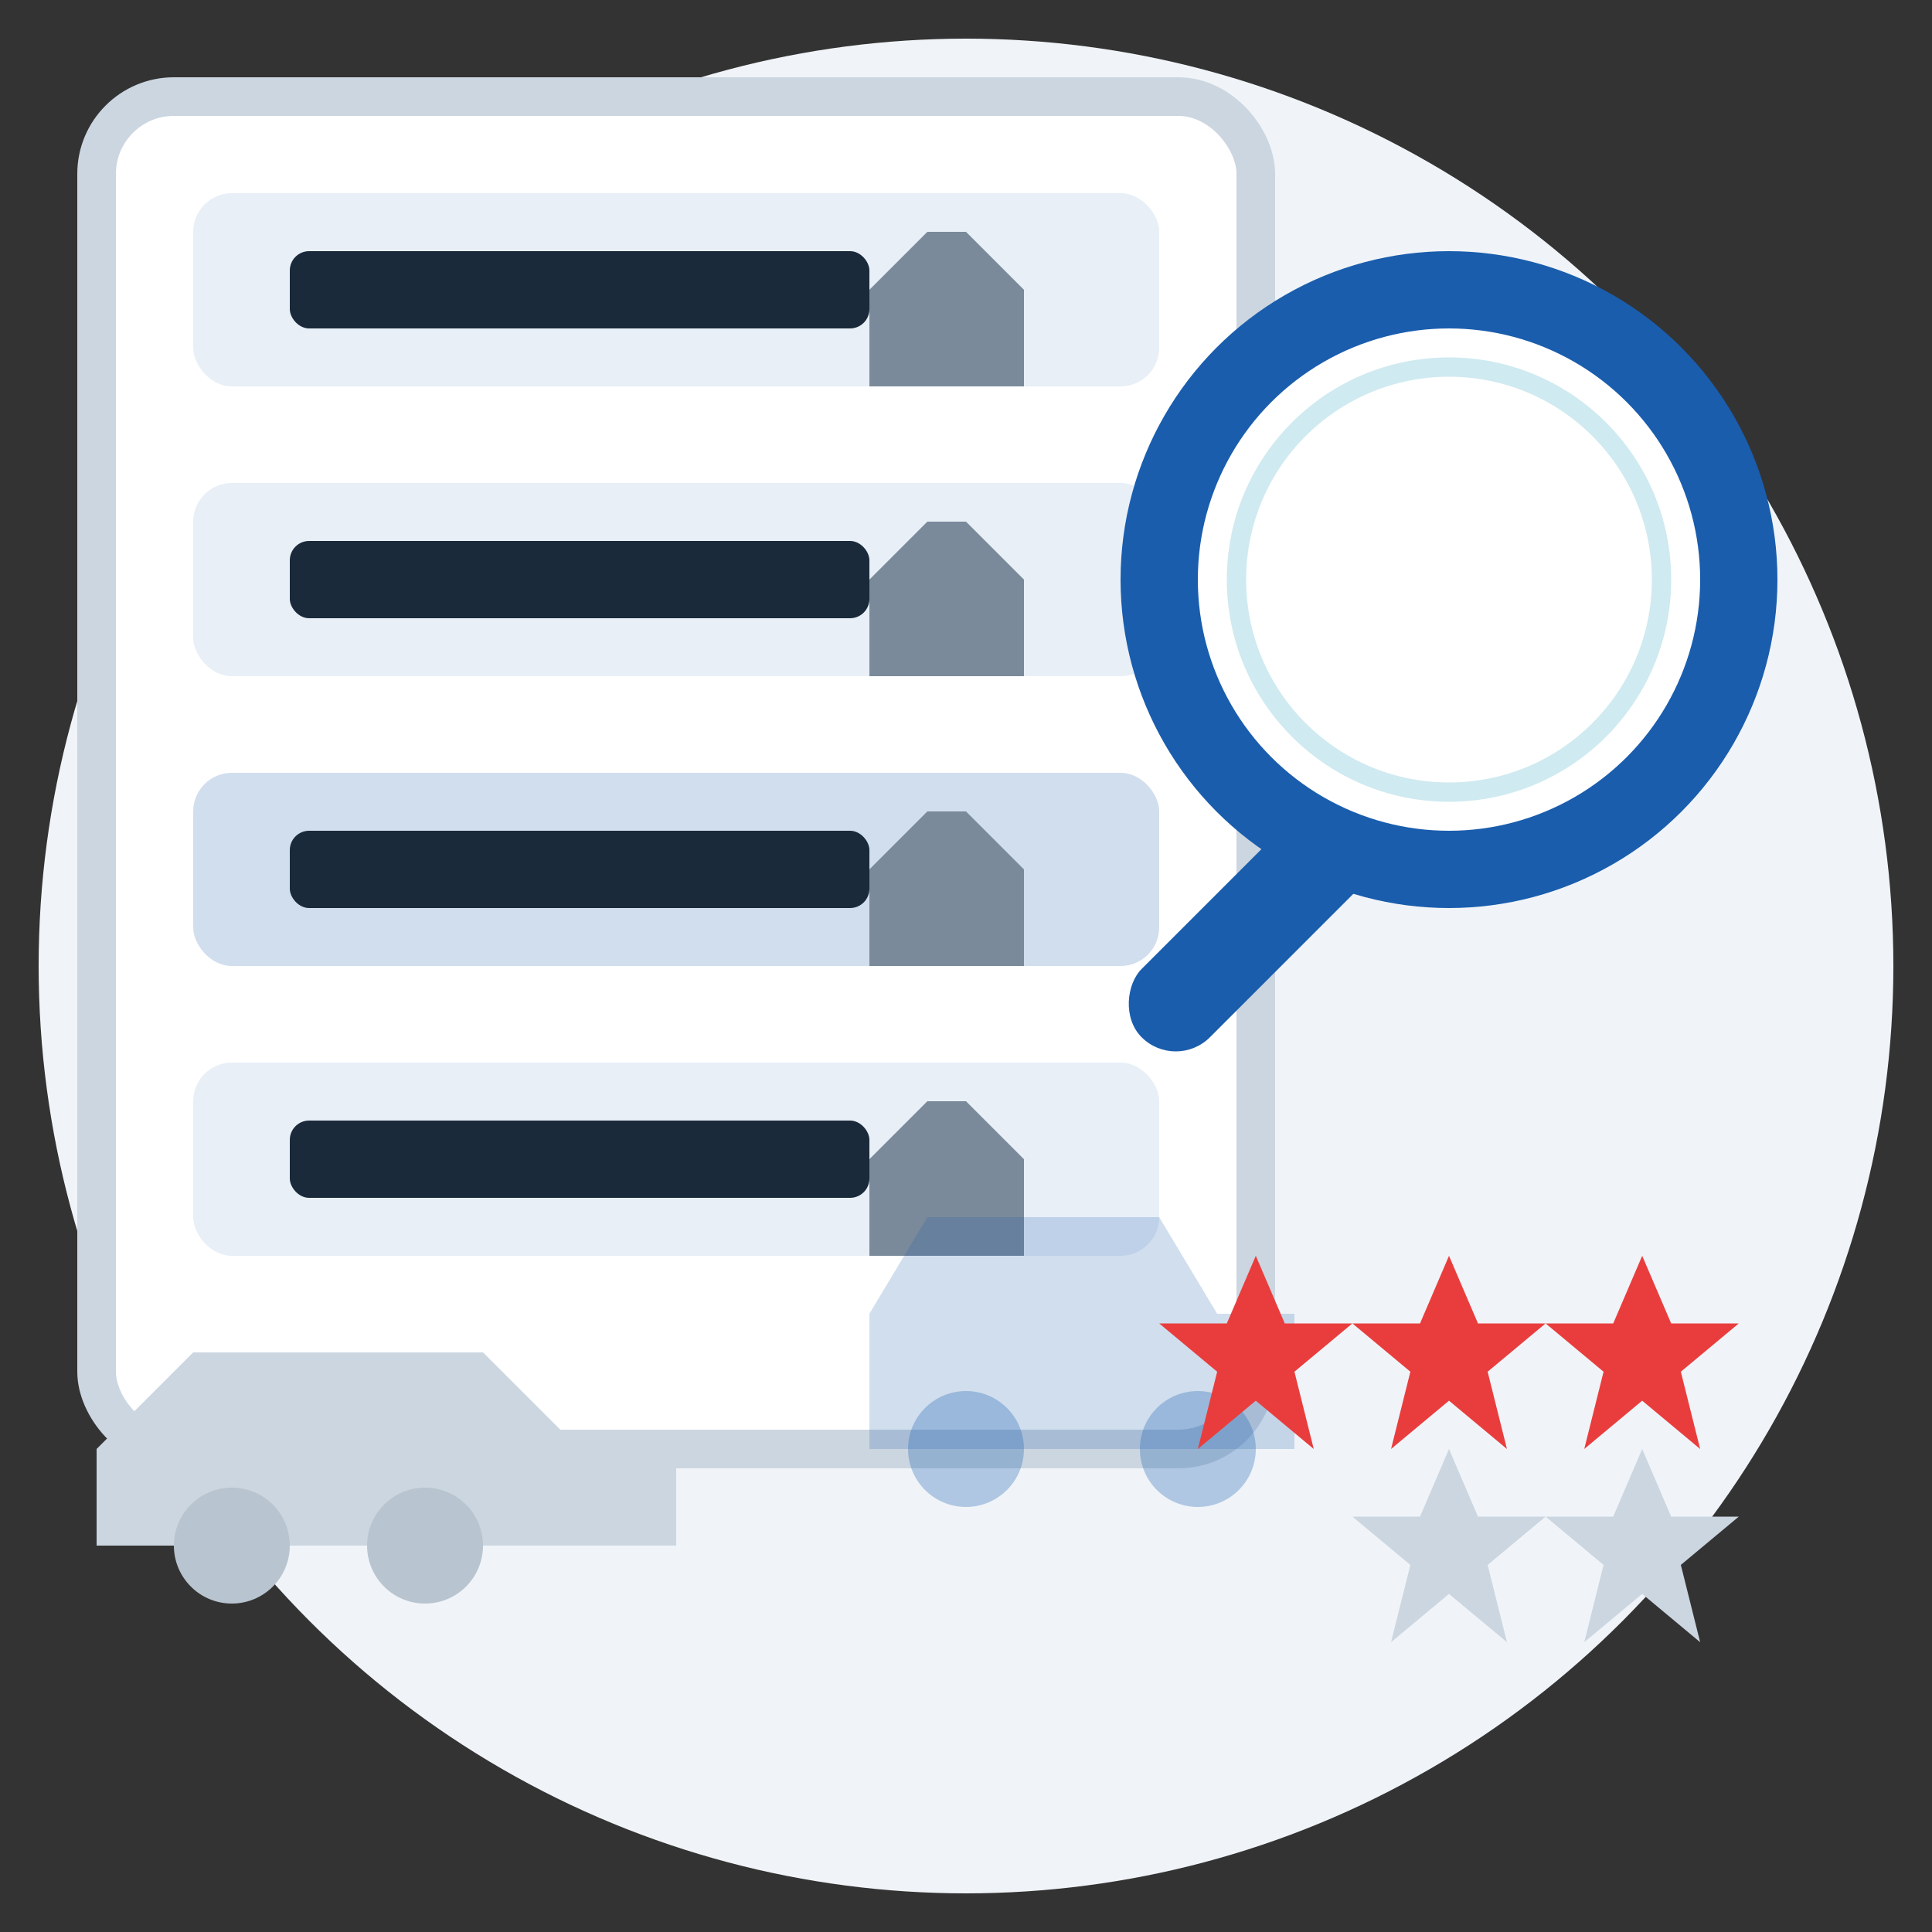 <svg xmlns="http://www.w3.org/2000/svg" viewBox="0 0 100 100" width="100" height="100">
  <rect x="0" y="0" width="100" height="100" fill="#333333" stroke="none"/>
  <!-- Tło -->
  <circle cx="50" cy="50" r="48" fill="#f0f4f8"/>
  
  <!-- Lista wyszukiwania -->
  <g transform="translate(35, 35)">
    <!-- Tło listy -->
    <rect x="-30" y="-30" width="60" height="70" rx="4" fill="white" stroke="#ccd6e0" stroke-width="2"/>
    
    <!-- Elementy listy -->
    <g fill="#1a5dad">
      <rect x="-25" y="-25" width="50" height="10" rx="2" fill-opacity="0.1"/>
      <rect x="-25" y="-10" width="50" height="10" rx="2" fill-opacity="0.1"/>
      <rect x="-25" y="5" width="50" height="10" rx="2" fill-opacity="0.2"/>
      <rect x="-25" y="20" width="50" height="10" rx="2" fill-opacity="0.1"/>
    </g>
    
    <!-- Tekst listy (uproszczony) -->
    <g fill="#1a2a3a">
      <rect x="-20" y="-22" width="30" height="4" rx="1"/>
      <rect x="-20" y="-7" width="30" height="4" rx="1"/>
      <rect x="-20" y="8" width="30" height="4" rx="1"/>
      <rect x="-20" y="23" width="30" height="4" rx="1"/>
    </g>
    
    <!-- Ikony samochodów (uproszczone) -->
    <g fill="#7a8a9a">
      <path d="M15,-23 L18,-20 L18,-15 L10,-15 L10,-20 L13,-23 Z"/>
      <path d="M15,-8 L18,-5 L18,0 L10,0 L10,-5 L13,-8 Z"/>
      <path d="M15,7 L18,10 L18,15 L10,15 L10,10 L13,7 Z"/>
      <path d="M15,22 L18,25 L18,30 L10,30 L10,25 L13,22 Z"/>
    </g>
  </g>
  
  <!-- Lupa -->
  <g transform="translate(75, 30)">
    <!-- Rączka lupy -->
    <rect x="3" y="3" width="5" height="25" rx="2.5" transform="rotate(45, 0, 0)" fill="#1a5dad"/>
    
    <!-- Szkło lupy -->
    <circle cx="0" cy="0" r="15" fill="white" stroke="#1a5dad" stroke-width="4"/>
    <circle cx="0" cy="0" r="11" fill="none" stroke="#a1d6e2" stroke-width="1" stroke-opacity="0.5"/>
    
    <!-- Refleks na szkle -->
    <path d="M-6,-6 Q-1,-10 4,-8" stroke="white" stroke-width="2" fill="none"/>
  </g>
  
  <!-- Samochody w tle -->
  <g transform="translate(30, 80)">
    <!-- Samochód 1 (sylwetka) -->
    <path d="M-25,-5 L-20,-10 L-5,-10 L0,-5 L5,-5 L5,0 L-25,0 Z" fill="#ccd6e0"/>
    <circle cx="-18" cy="0" r="3" fill="#b8c4cf"/>
    <circle cx="-8" cy="0" r="3" fill="#b8c4cf"/>
  </g>
  
  <g transform="translate(60, 75)">
    <!-- Samochód 2 (sylwetka) -->
    <path d="M-15,-7 L-12,-12 L0,-12 L3,-7 L7,-7 L7,0 L-15,0 Z" fill="#1a5dad" fill-opacity="0.2"/>
    <circle cx="-10" cy="0" r="3" fill="#1a5dad" fill-opacity="0.3"/>
    <circle cx="2" cy="0" r="3" fill="#1a5dad" fill-opacity="0.3"/>
  </g>
  
  <!-- Gwiazdki oceny -->
  <g transform="translate(75, 70)" fill="#e93d3d">
    <path d="M0,-5 L1.5,-1.5 L5,-1.5 L2,1 L3,5 L0,2.5 L-3,5 L-2,1 L-5,-1.5 L-1.5,-1.5 Z"/>
  </g>
  
  <g transform="translate(85, 70)" fill="#e93d3d">
    <path d="M0,-5 L1.5,-1.5 L5,-1.5 L2,1 L3,5 L0,2.5 L-3,5 L-2,1 L-5,-1.5 L-1.5,-1.5 Z"/>
  </g>
  
  <g transform="translate(65, 70)" fill="#e93d3d">
    <path d="M0,-5 L1.5,-1.5 L5,-1.5 L2,1 L3,5 L0,2.5 L-3,5 L-2,1 L-5,-1.5 L-1.5,-1.5 Z"/>
  </g>
  
  <g transform="translate(75, 80)" fill="#ccd6e0">
    <path d="M0,-5 L1.5,-1.5 L5,-1.5 L2,1 L3,5 L0,2.5 L-3,5 L-2,1 L-5,-1.5 L-1.5,-1.5 Z"/>
  </g>
  
  <g transform="translate(85, 80)" fill="#ccd6e0">
    <path d="M0,-5 L1.5,-1.5 L5,-1.5 L2,1 L3,5 L0,2.5 L-3,5 L-2,1 L-5,-1.5 L-1.5,-1.5 Z"/>
  </g>
</svg>
